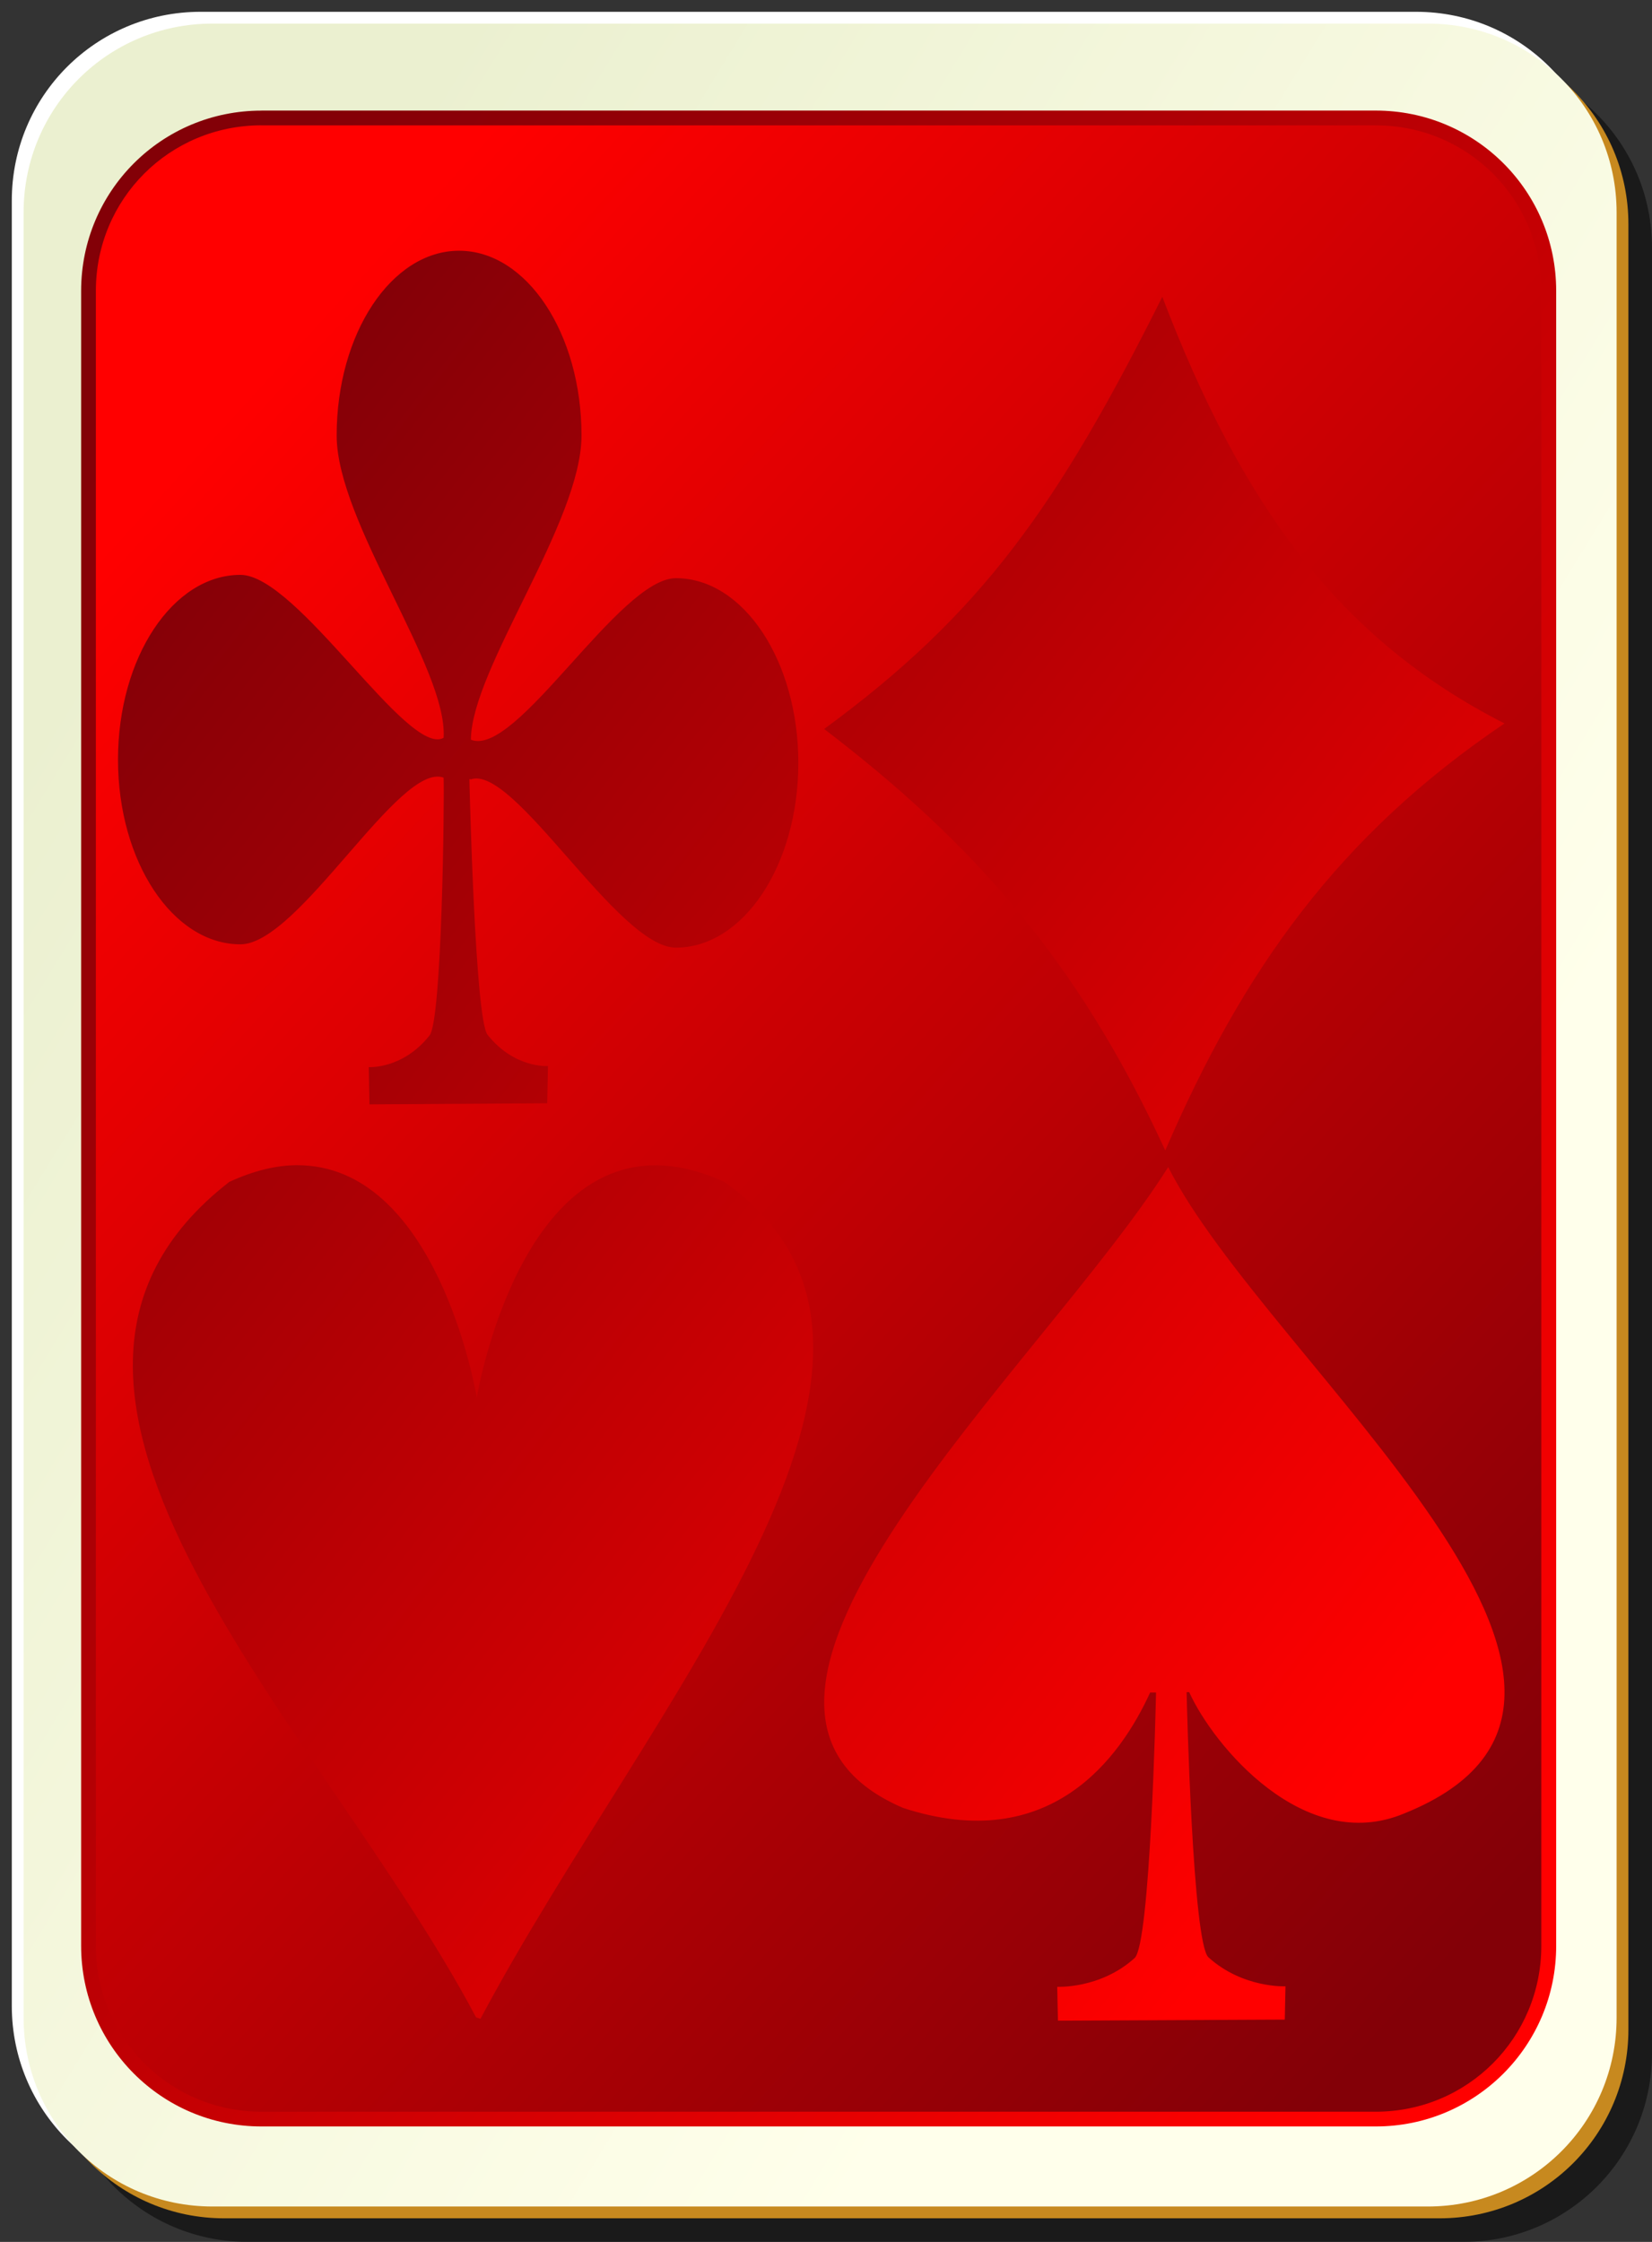 <?xml version="1.0" encoding="UTF-8" standalone="no"?>
<!-- Created with Inkscape (http://www.inkscape.org/) -->
<svg
    xmlns:inkscape="http://www.inkscape.org/namespaces/inkscape"
    xmlns:rdf="http://www.w3.org/1999/02/22-rdf-syntax-ns#"
    xmlns="http://www.w3.org/2000/svg"
    xmlns:sodipodi="http://inkscape.sourceforge.net/DTD/sodipodi-0.dtd"
    xmlns:cc="http://web.resource.org/cc/"
    xmlns:xlink="http://www.w3.org/1999/xlink"
    xmlns:dc="http://purl.org/dc/elements/1.1/"
    xmlns:svg="http://www.w3.org/2000/svg"
    xmlns:ns1="http://sozi.baierouge.fr"
    id="svg2"
    viewBox="0 0 140 190"
    sodipodi:version="0.32"
    version="1.0"
    inkscape:version="0.41"
    y="0"
    x="0"
    sodipodi:docname="back08.svg"
    sodipodi:docbase="/home/nicu/Desktop/cards"
  >
  <rect x="0" y="0" width="140" height="190" fill="#333333" stroke="none"/>
  <sodipodi:namedview
      id="base"
      bordercolor="#666666"
      inkscape:window-x="0"
      inkscape:window-y="26"
      pagecolor="#ffffff"
      inkscape:zoom="1.0000000"
      inkscape:pageshadow="2"
      borderopacity="1.0"
      inkscape:current-layer="svg2"
      inkscape:cx="70.000000"
      inkscape:cy="95.000000"
      inkscape:window-height="791"
      inkscape:pageopacity="0.0"
      inkscape:window-width="1152"
  />
  <defs
      id="defs3"
    >
    <linearGradient
        id="linearGradient8308"
      >
      <stop
          id="stop8314"
          style="stop-color:#830007"
          offset="0"
      />
      <stop
          id="stop8316"
          style="stop-color:#ff0000"
          offset="1"
      />
    </linearGradient
    >
    <linearGradient
        id="linearGradient2481"
        y2="134.97"
        xlink:href="#linearGradient8308"
        gradientUnits="userSpaceOnUse"
        x2="128.44"
        gradientTransform="scale(.885 1.13)"
        y1="31.254"
        x1="24.314"
        inkscape:collect="always"
    />
    <linearGradient
        id="linearGradient4520"
        y2="128.7"
        gradientUnits="userSpaceOnUse"
        y1="63.1"
        gradientTransform="translate(0 -1)"
        x2="109"
        x1="2"
        inkscape:collect="always"
      >
      <stop
          id="stop2062"
          style="stop-color:#ebf0d0"
          offset="0"
      />
      <stop
          id="stop2064"
          style="stop-color:#ffffeb"
          offset="1"
      />
    </linearGradient
    >
    <linearGradient
        id="linearGradient4522"
        y2="18.728"
        xlink:href="#linearGradient8308"
        gradientUnits="userSpaceOnUse"
        y1="146.62"
        gradientTransform="scale(.854 1.171)"
        x2="36.52"
        x1="138.23"
        inkscape:collect="always"
    />
    <linearGradient
        id="linearGradient4524"
        y2="140.45"
        xlink:href="#linearGradient8308"
        gradientUnits="userSpaceOnUse"
        y1="17.153"
        gradientTransform="scale(.855 1.169)"
        x2="146.4"
        x1="22.029"
        inkscape:collect="always"
    />
  </defs
  >
  <g
      id="g4503"
    >
    <g
        id="g4505"
      >
      <path
          id="path4507"
          style="fill-opacity:.498;fill:#000000"
          d="m21 5h103c8.86 0 16 7.136 16 16v153c0 8.86-7.14 16-16 16h-103c-8.864 0-16-7.14-16-16v-153c0-8.864 7.136-16 16-16z"
      />
      <path
          id="path4509"
          style="fill:#ffffff"
          d="m17 1h103c8.86 0 16 7.136 16 16v153c0 8.86-7.14 16-16 16h-103c-8.864 0-16-7.14-16-16v-153c0-8.864 7.136-16 16-16z"
      />
      <path
          id="path4511"
          style="fill:#c7891f"
          d="m19 3h103c8.86 0 16 7.136 16 16v153c0 8.86-7.14 16-16 16h-103c-8.864 0-16-7.14-16-16v-153c0-8.864 7.136-16 16-16z"
      />
      <path
          id="path4513"
          style="fill:url(#linearGradient4520)"
          d="m18 2h103c8.86 0 16 7.136 16 16v153c0 8.86-7.14 16-16 16h-103c-8.864 0-16-7.14-16-16v-153c0-8.864 7.136-16 16-16z"
      />
    </g
    >
    <path
        id="path4515"
        style="fill:url(#linearGradient4522)"
        d="m22.167 10h94.413c8.13 0 14.67 6.541 14.67 14.667v140.25c0 8.12-6.54 14.66-14.67 14.66h-94.413c-8.126 0-14.667-6.54-14.667-14.66v-140.25c0-8.129 6.541-14.67 14.667-14.67z"
    />
    <path
        id="path4517"
        style="fill:url(#linearGradient4524)"
        d="m22.156 9.375c-8.461 0-15.281 6.82-15.281 15.281v140.25c0 8.46 6.82 15.31 15.281 15.31h94.434c8.46 0 15.29-6.85 15.29-15.31v-140.25c0-8.465-6.83-15.285-15.29-15.285h-94.434zm0 1.25h94.434c7.79 0 14.03 6.241 14.03 14.031v140.25c0 7.79-6.24 14.06-14.03 14.06h-94.434c-7.79 0-14.031-6.27-14.031-14.06v-140.25c0-7.794 6.241-14.035 14.031-14.035z"
    />
    <path
        id="path4078"
        style="fill-rule:evenodd;fill:url(#linearGradient2481)"
        d="m38.906 21.25c-5.726 0-10.375 7.013-10.375 15.656 0 7.363 9.429 19.742 9.063 25.625-3.029 1.682-12.383-13.812-17.219-13.812-5.726 0-10.375 7.013-10.375 15.656s4.649 15.656 10.375 15.656c4.966 0 13.475-15.524 17.219-14.125 0.07 2.007-0.134 20.511-1.188 21.844-2.279 2.881-5.156 2.688-5.156 2.688l0.062 3.156 15.063-0.094 0.063-3.156s-2.846 0.225-5.126-2.656c-1.048-1.326-1.523-21.023-1.531-21.657h0.094v0.031c3.666-1.374 12.475 14.25 17.406 14.25 5.726 0 10.375-7.013 10.375-15.656s-4.649-15.656-10.375-15.656c-4.816 0-13.541 15.262-17.375 13.688 0.054-6.029 9.375-18.427 9.375-25.782 0-8.643-4.649-15.656-10.375-15.656zm59.594 3.906c-8.86 17.718-15.33 26.866-28.656 36.625 12.611 9.642 21.503 19.611 28.906 35.719 6.61-15.302 14.7-26.704 28.75-36.188-14.13-7.196-22.3-18.614-29-36.156zm-73.375 73.594c-1.719 0.012-3.596 0.455-5.687 1.41-22.795 17.71 7.931 46.28 20.906 70.81l0.375 0.12c14.259-26.81 41.396-56.31 20.656-70.93-16.431-7.478-20.815 17.38-20.969 18.28-0.134-0.79-3.493-19.769-15.281-19.69zm73.875 0.156c-10.575 16.814-43.025 45.474-22.469 54.314 12.478 4.07 18.423-4.27 20.938-9.78h0.5c-0.019 1.03-0.491 21.3-1.813 22.5-2.9 2.63-6.562 2.44-6.562 2.44l0.062 2.87 19.224-0.09 0.06-2.82s-3.63 0.17-6.53-2.46c-1.33-1.21-1.83-21.45-1.85-22.47h0.22c2.03 4.5 9.74 13.83 18.22 10.28 24.79-9.96-11.71-38.32-20-54.784z"
    />
  </g
  >
</svg
>
